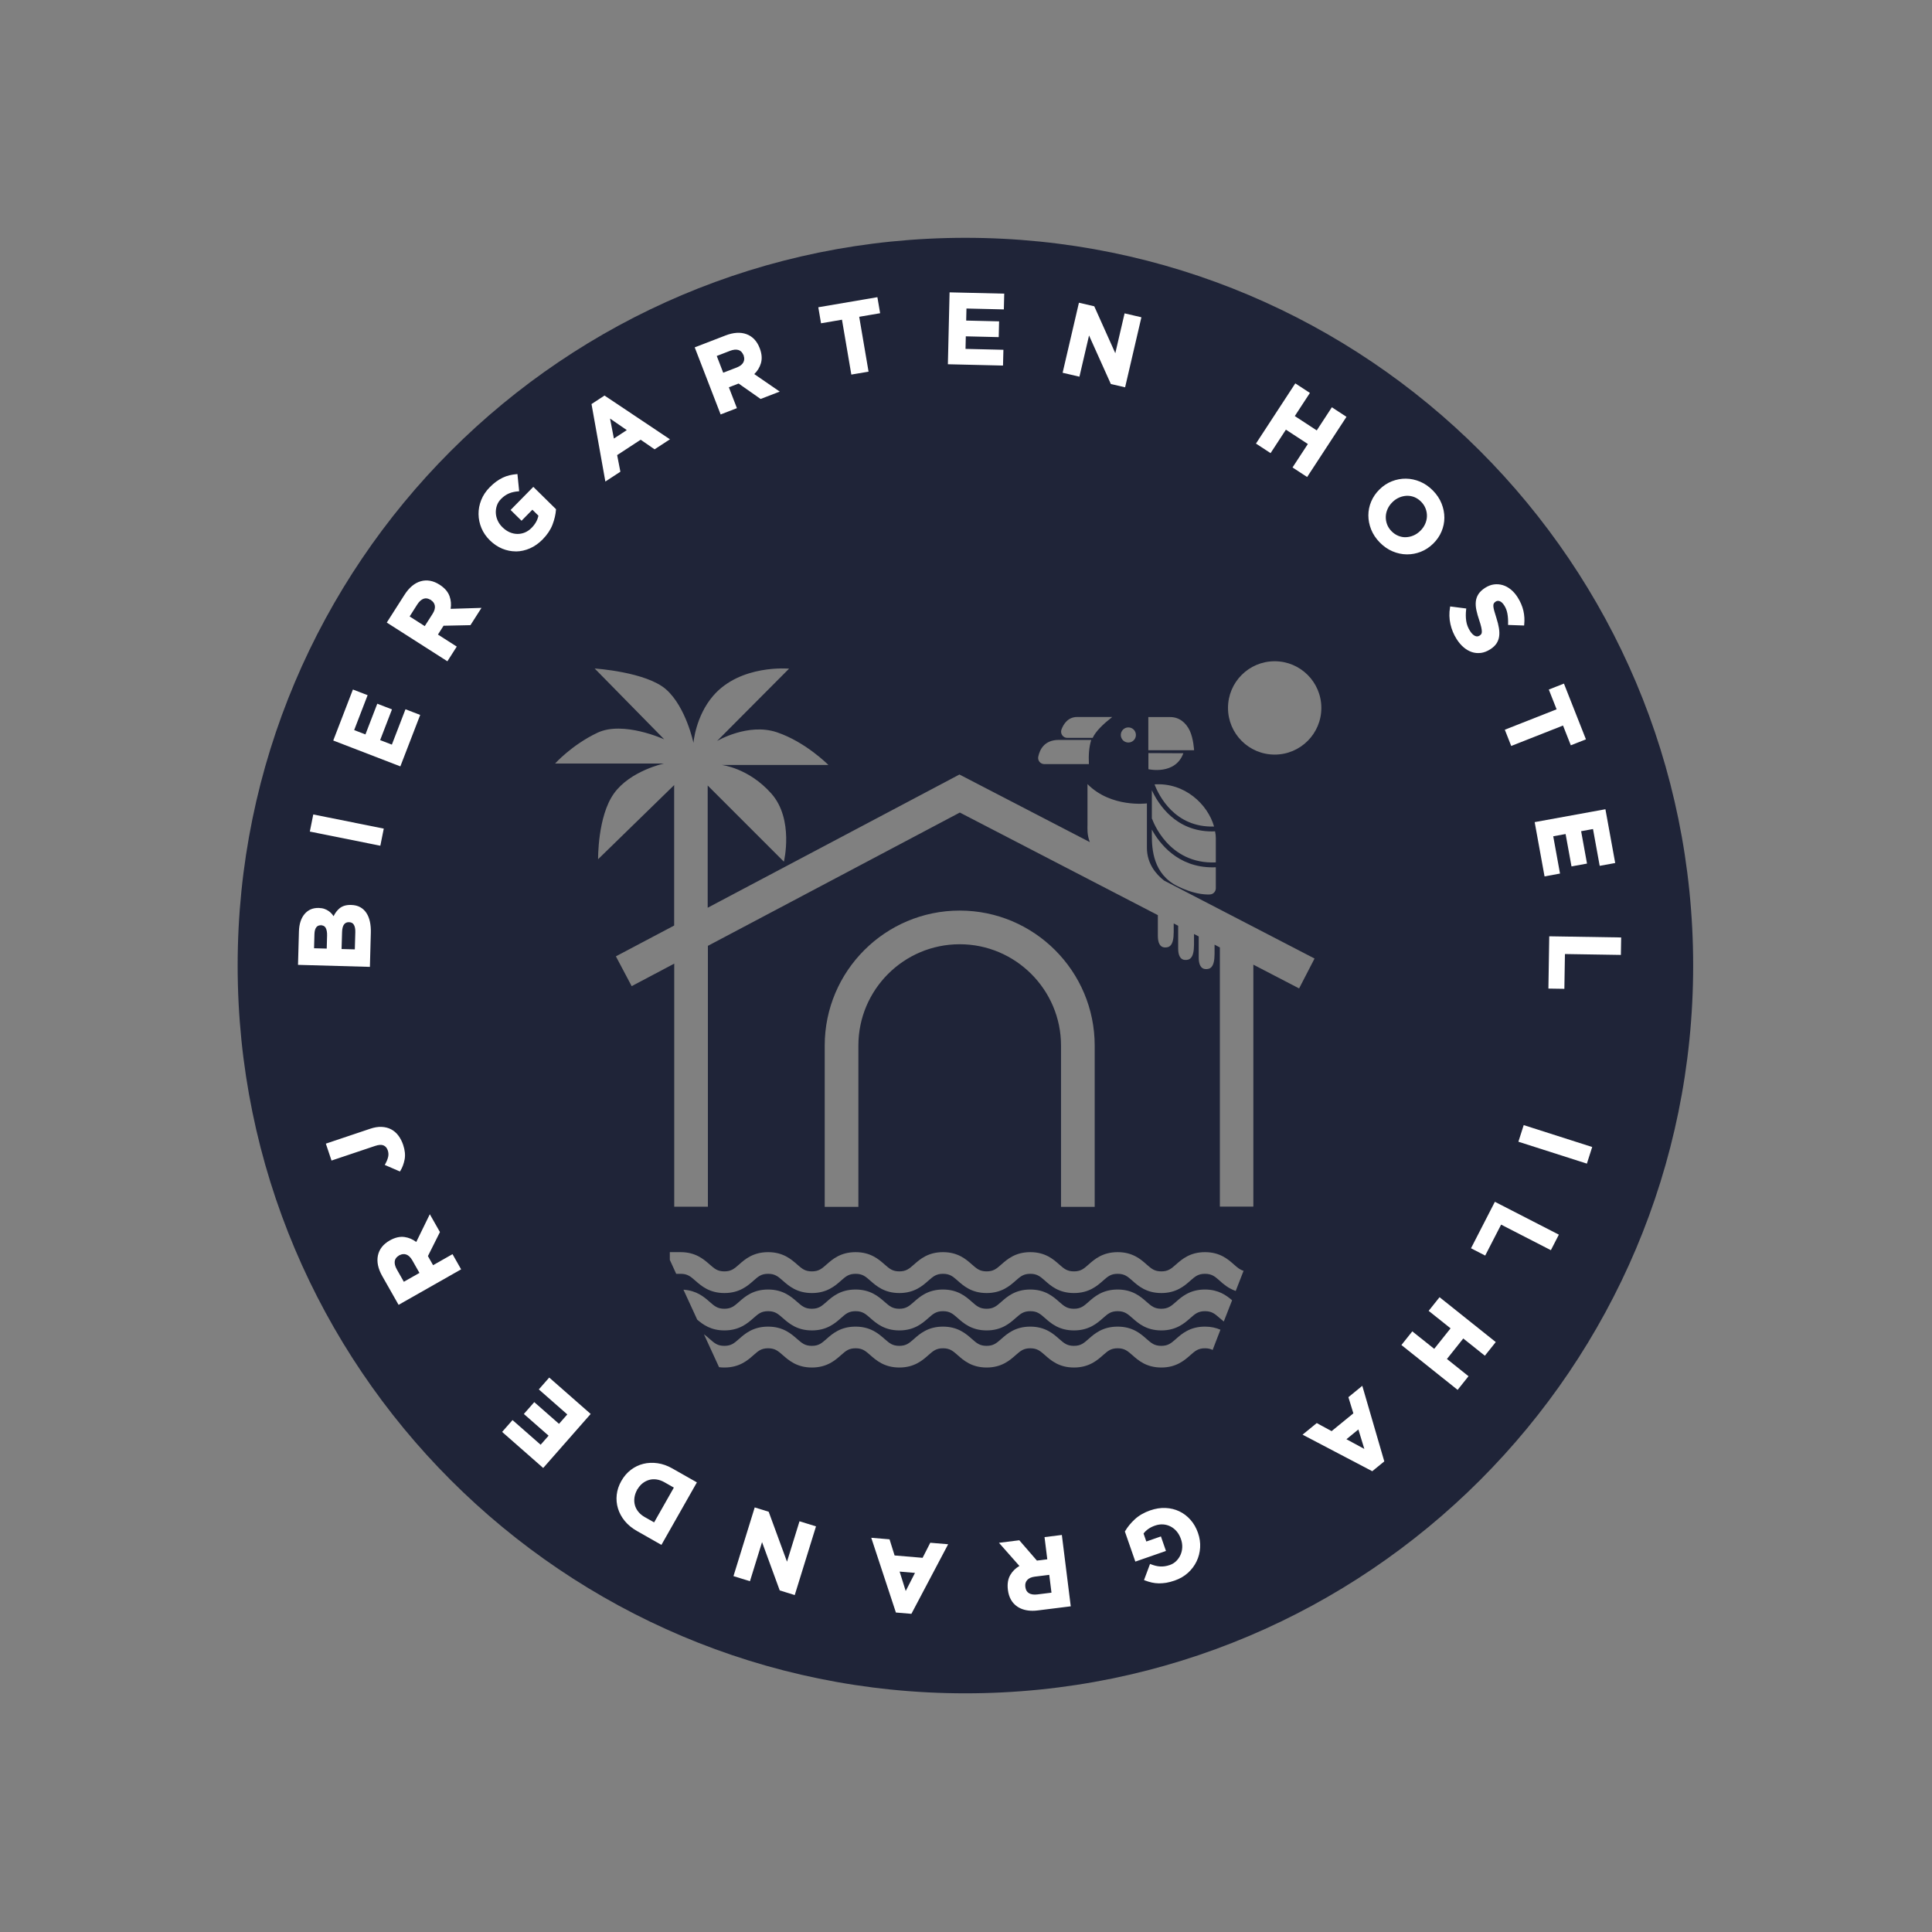 <?xml version="1.0" encoding="utf-8"?>
<!-- Generator: Adobe Illustrator 26.4.1, SVG Export Plug-In . SVG Version: 6.00 Build 0)  -->
<svg version="1.1" id="Capa_1" xmlns="http://www.w3.org/2000/svg" xmlns:xlink="http://www.w3.org/1999/xlink" x="0px" y="0px"
	 viewBox="0 0 1080 1080" style="enable-background:new 0 0 1080 1080;" xml:space="preserve">
<rect x="0" y="0" width="1080" height="1080" fill="#808080" stroke="none"/>
<style type="text/css">
	.st0{fill:#1F2438;}
	.st1{fill:#FFFFFF;}
</style>
<path class="st0" d="M539.67,132.94c-224.69,0-406.82,182.13-406.82,406.82s182.13,406.82,406.82,406.82
	c224.69,0,406.82-182.13,406.82-406.82C946.49,315.07,764.36,132.94,539.67,132.94z M712.55,369.64c14.41,0,26.09,11.69,26.09,26.09
	c0,14.41-11.68,26.09-26.09,26.09c-14.41,0-26.09-11.68-26.09-26.09C686.46,381.33,698.14,369.64,712.55,369.64z M679.65,468.57
	c0,3.99,0,8.82,0,13.52c-26.61,1.17-35.24-23.32-35.62-24.36l-0.14,0.05c0-5.77,0-12.3,0-16.05c3.66,7.93,13.37,23.04,33.6,23.04
	c0.56,0,1.17-0.05,1.74-0.05C679.51,465.99,679.65,467.3,679.65,468.57z M679.65,484.81v11.73c0,1.88-1.5,3.43-3.38,3.47
	c-3.47,0.14-9.57-0.47-17.97-4.6c-13.7-6.76-14.41-20.79-14.41-28.44c0-0.89,0-2.02,0-3.24c4.18,7.65,14.36,21.12,33.93,21.12
	C678.43,484.85,679.04,484.81,679.65,484.81z M678.67,462.04c-21.96,0.66-30.83-17.22-33.27-23.56
	C662.24,437.36,675.15,449.61,678.67,462.04z M641.97,400.85c0,0,2.11,0,12.25,0c5.07,0,8.82,3.24,10.89,7.65
	c2.06,4.46,2.39,10.89,2.39,10.89h-25.58v-18.54H641.97z M641.97,420.98l19.52,0.09c-4.46,12.39-19.52,8.92-19.52,8.92V420.98z
	 M634.98,410.85c0,2.35-1.88,4.22-4.22,4.22c-2.35,0-4.22-1.88-4.22-4.22s1.88-4.22,4.22-4.22
	C633.1,406.62,634.98,408.5,634.98,410.85z M593.35,407.84c1.22-3.24,3.71-7.04,8.82-7.04c9.01,0,19.57,0,19.57,0
	c-5.07,3.99-9.15,7.88-10.93,11.68h-14.22C594.24,412.49,592.56,410.1,593.35,407.84z M591.9,413.62c12.76,0,18.11,0,18.11,0
	c-1.27,4.04-1.55,8.63-1.31,13.52h-24.92c-2.21,0-3.85-2.02-3.38-4.18C581.25,418.96,583.83,413.62,591.9,413.62z M677.87,754.64
	c-1.17-0.61-2.49-0.94-4.27-0.94c-3.8,0-5.49,1.45-8.21,3.85c-3.28,2.91-7.84,6.9-16.19,6.9c-8.4,0-12.91-3.99-16.19-6.9
	c-2.72-2.39-4.41-3.85-8.21-3.85c-3.85,0-5.49,1.45-8.21,3.85c-3.28,2.91-7.84,6.9-16.24,6.9c-8.4,0-12.91-3.99-16.19-6.9
	c-2.72-2.39-4.41-3.85-8.21-3.85c-3.8,0-5.49,1.45-8.21,3.85c-3.28,2.91-7.84,6.9-16.19,6.9c-8.4,0-12.91-3.99-16.19-6.9
	c-2.72-2.39-4.41-3.85-8.21-3.85s-5.49,1.45-8.21,3.85c-3.28,2.91-7.84,6.9-16.19,6.9c-8.4,0-12.91-3.99-16.24-6.9
	c-2.72-2.39-4.41-3.85-8.21-3.85c-3.85,0-5.49,1.45-8.21,3.85c-3.28,2.91-7.84,6.9-16.24,6.9c-8.4,0-12.91-3.99-16.24-6.9
	c-2.72-2.39-4.41-3.85-8.21-3.85c-3.85,0-5.49,1.45-8.21,3.85c-3.28,2.91-7.84,6.9-16.24,6.9c-1.08,0-2.06-0.05-3-0.19l-8.45-18.4
	c1.22,0.89,2.25,1.78,3.19,2.63c2.72,2.39,4.41,3.85,8.21,3.85c3.8,0,5.49-1.45,8.21-3.85c3.28-2.91,7.84-6.9,16.24-6.9
	c8.4,0,12.91,3.99,16.24,6.9c2.72,2.39,4.41,3.85,8.21,3.85c3.85,0,5.49-1.45,8.21-3.85c3.28-2.91,7.84-6.9,16.24-6.9
	c8.4,0,12.91,3.99,16.24,6.9c2.72,2.39,4.41,3.85,8.21,3.85c3.8,0,5.49-1.45,8.21-3.85c3.28-2.91,7.84-6.9,16.19-6.9
	c8.4,0,12.91,3.99,16.19,6.9c2.72,2.39,4.41,3.85,8.21,3.85c3.8,0,5.49-1.45,8.21-3.85c3.28-2.91,7.84-6.9,16.19-6.9
	c8.4,0,12.91,3.99,16.19,6.9c2.72,2.39,4.41,3.85,8.21,3.85c3.85,0,5.49-1.45,8.21-3.85c3.28-2.91,7.84-6.9,16.24-6.9
	c8.4,0,12.91,3.99,16.19,6.9c2.72,2.39,4.41,3.85,8.21,3.85c3.8,0,5.49-1.45,8.21-3.85c3.28-2.91,7.84-6.9,16.19-6.9
	c3.52,0,6.34,0.7,8.68,1.74L677.87,754.64z M684.11,738.73c-0.84-0.66-1.6-1.31-2.3-1.92c-2.72-2.39-4.41-3.85-8.21-3.85
	s-5.49,1.45-8.21,3.85c-3.28,2.91-7.84,6.9-16.19,6.9c-8.4,0-12.91-3.99-16.19-6.9c-2.72-2.39-4.41-3.85-8.21-3.85
	c-3.85,0-5.49,1.45-8.21,3.85c-3.28,2.91-7.84,6.9-16.24,6.9c-8.4,0-12.91-3.99-16.19-6.9c-2.72-2.39-4.41-3.85-8.21-3.85
	s-5.49,1.45-8.21,3.85c-3.28,2.91-7.84,6.9-16.19,6.9c-8.4,0-12.91-3.99-16.19-6.9c-2.72-2.39-4.41-3.85-8.21-3.85
	s-5.49,1.45-8.21,3.85c-3.28,2.91-7.84,6.9-16.19,6.9c-8.4,0-12.91-3.99-16.24-6.9c-2.72-2.39-4.41-3.85-8.21-3.85
	c-3.85,0-5.49,1.45-8.21,3.85c-3.28,2.91-7.84,6.9-16.24,6.9c-8.4,0-12.91-3.99-16.24-6.9c-2.72-2.39-4.41-3.85-8.21-3.85
	c-3.85,0-5.49,1.45-8.21,3.85c-3.28,2.91-7.84,6.9-16.24,6.9c-7.56,0-11.97-3.24-15.2-6.01l-7.7-16.75
	c7.37,0.47,11.59,4.08,14.64,6.8c2.72,2.39,4.41,3.85,8.21,3.85c3.8,0,5.49-1.45,8.21-3.85c3.28-2.91,7.84-6.9,16.24-6.9
	c8.4,0,12.91,3.99,16.24,6.9c2.72,2.39,4.41,3.85,8.21,3.85c3.85,0,5.49-1.45,8.21-3.85c3.28-2.91,7.84-6.9,16.24-6.9
	c8.4,0,12.91,3.99,16.24,6.9c2.72,2.39,4.41,3.85,8.21,3.85c3.8,0,5.49-1.45,8.21-3.85c3.28-2.91,7.84-6.9,16.19-6.9
	c8.4,0,12.91,3.99,16.19,6.9c2.72,2.39,4.41,3.85,8.21,3.85s5.49-1.45,8.21-3.85c3.28-2.91,7.84-6.9,16.19-6.9
	c8.4,0,12.91,3.99,16.19,6.9c2.72,2.39,4.41,3.85,8.21,3.85c3.85,0,5.49-1.45,8.21-3.85c3.28-2.91,7.84-6.9,16.24-6.9
	c8.4,0,12.91,3.99,16.19,6.9c2.72,2.39,4.41,3.85,8.21,3.85s5.49-1.45,8.21-3.85c3.28-2.91,7.84-6.9,16.19-6.9
	c7.56,0,11.97,3.24,15.2,6.01L684.11,738.73z M690.77,721.65c-4.04-1.41-6.8-3.75-8.96-5.73c-2.72-2.39-4.41-3.85-8.21-3.85
	c-3.8,0-5.49,1.45-8.21,3.85c-3.28,2.91-7.84,6.9-16.19,6.9c-8.4,0-12.91-3.99-16.19-6.9c-2.72-2.39-4.41-3.85-8.21-3.85
	c-3.85,0-5.49,1.45-8.21,3.85c-3.28,2.91-7.84,6.9-16.24,6.9c-8.4,0-12.91-3.99-16.19-6.9c-2.72-2.39-4.41-3.85-8.21-3.85
	c-3.8,0-5.49,1.45-8.21,3.85c-3.28,2.91-7.84,6.9-16.19,6.9c-8.4,0-12.91-3.99-16.19-6.9c-2.72-2.39-4.41-3.85-8.21-3.85
	s-5.49,1.45-8.21,3.85c-3.28,2.91-7.84,6.9-16.19,6.9c-8.4,0-12.91-3.99-16.24-6.9c-2.72-2.39-4.41-3.85-8.21-3.85
	c-3.85,0-5.49,1.45-8.21,3.85c-3.28,2.91-7.84,6.9-16.24,6.9c-8.4,0-12.91-3.99-16.24-6.9c-2.72-2.39-4.41-3.85-8.21-3.85
	c-3.85,0-5.49,1.45-8.21,3.85c-3.28,2.91-7.84,6.9-16.24,6.9c-8.4,0-12.91-3.99-16.24-6.9c-2.72-2.39-4.41-3.85-8.21-3.85H378
	l-3.57-7.79v-4.32h6.05c8.4,0,12.91,3.99,16.24,6.9c2.72,2.39,4.41,3.85,8.21,3.85c3.8,0,5.49-1.45,8.21-3.85
	c3.28-2.91,7.84-6.9,16.24-6.9c8.4,0,12.91,3.99,16.24,6.9c2.72,2.39,4.41,3.85,8.21,3.85c3.85,0,5.49-1.45,8.21-3.85
	c3.28-2.91,7.84-6.9,16.24-6.9c8.4,0,12.91,3.99,16.24,6.9c2.72,2.39,4.41,3.85,8.21,3.85c3.8,0,5.49-1.45,8.21-3.85
	c3.28-2.91,7.84-6.9,16.19-6.9c8.4,0,12.91,3.99,16.19,6.9c2.72,2.39,4.41,3.85,8.21,3.85s5.49-1.45,8.21-3.85
	c3.28-2.91,7.84-6.9,16.19-6.9c8.4,0,12.91,3.99,16.19,6.9c2.72,2.39,4.41,3.85,8.21,3.85c3.85,0,5.49-1.45,8.21-3.85
	c3.28-2.91,7.84-6.9,16.24-6.9c8.4,0,12.91,3.99,16.19,6.9c2.72,2.39,4.41,3.85,8.21,3.85s5.49-1.45,8.21-3.85
	c3.28-2.91,7.84-6.9,16.19-6.9c8.4,0,12.91,3.99,16.19,6.9c1.97,1.74,3.38,2.96,5.4,3.52L690.77,721.65z M536.48,527.84
	c-31.25,0-56.64,25.39-56.64,56.64v90.15h-18.82v-90.15c0-41.63,33.83-75.46,75.46-75.46s75.46,33.84,75.46,75.46v90.15h-18.82
	v-90.15C593.12,553.27,567.68,527.84,536.48,527.84z M681.91,674.63V529.62l-2.96-1.55c0,1.45,0,3.14,0,5.07
	c0,7.74-2.49,8.73-5.11,8.59c-2.63-0.14-3.75-2.77-3.75-6.38c0-2.06,0-7.56,0-11.87l-2.63-1.36c0,1.64,0,3.57,0,5.91
	c0,7.74-2.49,8.73-5.11,8.59c-2.63-0.14-3.75-2.77-3.75-6.38c0-2.21,0-8.26,0-12.72l-2.49-1.31c0,1.41,0,3,0,4.83
	c0,7.74-2.49,8.73-5.11,8.59c-2.63-0.14-3.75-2.77-3.75-6.38c0-2.02,0-7.37,0-11.68l-110.7-57.35l-140.83,74.52v145.81h-18.82
	V538.68l-23.79,12.58l-8.82-16.66l32.57-17.22v-78.51l-42.52,41.44c0,0-0.33-23.84,8.82-36.7c9.15-12.81,28.02-16.8,28.02-16.8
	h-60.87c0,0,9.34-10.42,23.7-17.22c14.41-6.8,37.31,3.71,37.31,3.71l-38.9-39.61c0,0,28.95,1.88,40.03,11.78
	c11.07,9.9,15.2,29.8,15.2,29.8s1.13-14.83,11.03-26.33c15.25-17.69,42.42-15.16,42.42-15.16l-40.26,40.45
	c0,0,17.32-10.32,33.46-4.88c16.14,5.44,28.77,18.26,28.77,18.26h-59.69c0,0,14.97,1.55,27.78,15.96
	c12.81,14.41,7.04,38.11,7.04,38.11L395.6,439.1v68.33l140.74-74.47l72.88,37.78c-1.64-4.18-1.31-7.74-1.31-9.76
	c0-3.57,0-22.67,0-22.67c13.28,13.42,33.22,10.79,33.22,10.79s0,8.82,0,24.82c0,8.78,5.02,14.74,9.57,18.3l84.14,43.6l-8.63,16.71
	l-25.58-13.28v135.25h-18.72V674.63z"/>
<g>
	<g>
		<path class="st1" d="M201.09,507.65c1.32,0.72,2.41,1.74,3.26,3.04c0.86,1.31,1.48,2.86,1.88,4.67c0.39,1.81,0.56,3.81,0.5,6
			l-0.52,18.53l-39.01-1.09l0.5-18.08c0.11-4.01,1.11-7.12,3-9.35c1.88-2.23,4.37-3.3,7.45-3.21l0.11,0c1.12,0.03,2.1,0.2,2.94,0.5
			c0.85,0.3,1.61,0.69,2.28,1.17c0.68,0.48,1.26,1.03,1.77,1.66c0.5,0.62,0.93,1.29,1.28,2c0.92-2.23,2.13-3.98,3.63-5.23
			c1.51-1.25,3.56-1.84,6.16-1.77l0.11,0C198.22,506.54,199.77,506.92,201.09,507.65z M179.36,516.66c-1.3-0.04-2.31,0.42-3.02,1.37
			s-1.1,2.33-1.15,4.15l-0.23,8.47l8.25,0.23l0.22-7.91c0.05-1.9-0.23-3.41-0.85-4.54c-0.62-1.13-1.65-1.72-3.1-1.76L179.36,516.66z
			 M195.03,514.92c-1.3-0.04-2.35,0.44-3.13,1.42c-0.79,0.98-1.22,2.59-1.28,4.82l-0.28,9.92l8.58,0.24l0.28-10.2
			c0.05-1.89-0.25-3.39-0.9-4.49c-0.66-1.1-1.71-1.67-3.16-1.7L195.03,514.92z"/>
		<path class="st1" d="M206.78,540.49l-0.59-0.02l-39.6-1.11l0.52-18.67c0.12-4.12,1.17-7.39,3.13-9.72c2-2.36,4.59-3.49,7.92-3.42
			c1.28,0.04,2.33,0.22,3.23,0.54c0.89,0.32,1.71,0.74,2.42,1.25c0.71,0.5,1.35,1.1,1.89,1.76c0.27,0.34,0.53,0.7,0.77,1.07
			c0.88-1.81,2-3.28,3.31-4.38c1.61-1.34,3.78-2.01,6.55-1.91c1.98,0.05,3.63,0.47,5.03,1.24l0,0c1.4,0.77,2.56,1.85,3.47,3.24
			c0.89,1.35,1.55,2.99,1.96,4.87c0.4,1.84,0.57,3.91,0.51,6.14L206.78,540.49z M167.8,538.23l37.84,1.05l0.5-17.94
			c0.06-2.14-0.11-4.11-0.49-5.86c-0.38-1.73-0.99-3.24-1.8-4.48c-0.8-1.22-1.83-2.18-3.06-2.85l0,0c-1.22-0.67-2.7-1.04-4.39-1.09
			c-2.49-0.1-4.49,0.48-5.88,1.63c-1.42,1.18-2.58,2.87-3.46,5l-0.49,1.2l-0.58-1.16c-0.33-0.67-0.74-1.31-1.21-1.9
			c-0.47-0.59-1.03-1.11-1.65-1.55c-0.63-0.45-1.35-0.82-2.14-1.1c-0.78-0.28-1.71-0.44-2.76-0.46c-3.08-0.08-5.32,0.9-7.1,3
			c-1.79,2.12-2.75,5.14-2.86,8.99L167.8,538.23z M199.49,531.92l-9.76-0.27l0.3-10.51c0.06-2.34,0.54-4.08,1.41-5.17
			c0.91-1.13,2.15-1.67,3.61-1.64l0.11,0c1.65,0.05,2.87,0.71,3.64,1.99c0.71,1.19,1.04,2.81,0.99,4.81L199.49,531.92z
			 M190.94,530.51l7.41,0.2l0.27-9.61c0.05-1.77-0.22-3.17-0.82-4.17c-0.55-0.92-1.43-1.38-2.67-1.42l-0.11,0c-0.04,0-0.08,0-0.12,0
			c-1.06,0-1.89,0.39-2.54,1.2c-0.71,0.88-1.1,2.39-1.15,4.47L190.94,530.51z M183.77,531.48l-9.42-0.27l0.25-9.06
			c0.06-1.97,0.48-3.44,1.27-4.49c0.83-1.1,2.03-1.65,3.5-1.6l0.11,0c1.67,0.05,2.88,0.74,3.6,2.06c0.66,1.22,0.98,2.85,0.92,4.84
			L183.77,531.48z M175.56,530.08l7.08,0.19l0.2-7.32c0.05-1.79-0.22-3.21-0.77-4.25c-0.52-0.94-1.37-1.42-2.61-1.46l-0.1-0.59
			l-0.02,0.59c-0.04,0-0.08,0-0.13,0c-1.04,0-1.83,0.37-2.41,1.13c-0.63,0.84-0.98,2.12-1.03,3.82L175.56,530.08z"/>
	</g>
	<g>
		<path class="st1" d="M212.15,472.08l-38.26-7.69l1.69-8.42l38.26,7.69L212.15,472.08z"/>
		<path class="st1" d="M212.61,472.77l-39.41-7.92l1.92-9.57l39.41,7.92L212.61,472.77z M174.58,463.93l37.11,7.46l1.46-7.27
			l-37.11-7.46L174.58,463.93z"/>
	</g>
	<g>
		<path class="st1" d="M223.47,427.65l-36.42-14.04l10.57-27.42l7.13,2.75l-7.52,19.51l7.39,2.85l6.62-17.17l7.13,2.75l-6.62,17.17
			l7.64,2.95l7.62-19.77l7.13,2.75L223.47,427.65z"/>
		<path class="st1" d="M223.8,428.41l-37.51-14.46l10.99-28.51l8.22,3.17l-7.52,19.51l6.3,2.43l6.62-17.17l8.22,3.17l-6.62,17.17
			l6.55,2.53l7.62-19.77l8.22,3.17L223.8,428.41z M187.81,413.28l35.33,13.62l10.24-26.58l-6.04-2.32l-7.62,19.77l-8.73-3.37
			l6.62-17.17l-6.04-2.33l-6.62,17.17l-8.48-3.27l7.52-19.51l-6.04-2.33L187.81,413.28z"/>
	</g>
	<g>
		<path class="st1" d="M262.67,348.89l-15.03,0.32l-3.63,5.68l10.52,6.73l-4.62,7.24l-32.89-21.01l9.61-15.03
			c2.5-3.92,5.4-6.35,8.71-7.31c3.3-0.96,6.66-0.34,10.07,1.84l0.09,0.06c2.66,1.7,4.42,3.74,5.26,6.11
			c0.85,2.37,0.99,4.86,0.43,7.45l16.88-0.53L262.67,348.89z M241.1,334.9c-1.57-1-3.06-1.25-4.49-0.75
			c-1.42,0.5-2.7,1.65-3.84,3.43l-4.59,7.19l9.44,6.04l4.68-7.33c1.14-1.79,1.59-3.43,1.36-4.92c-0.24-1.49-1.06-2.69-2.47-3.59
			L241.1,334.9z"/>
		<path class="st1" d="M250.09,369.66l-33.88-21.65l9.92-15.53c2.57-4.02,5.61-6.56,9.04-7.55c3.46-0.99,7.01-0.36,10.55,1.91
			c2.86,1.83,4.71,3.98,5.59,6.47c0.8,2.24,0.99,4.6,0.59,7.04l17.25-0.54l-6.17,9.66l-15.03,0.32l-3.14,4.93l10.52,6.73
			L250.09,369.66z M217.84,347.66l31.9,20.38l3.99-6.25l-10.52-6.73l4.12-6.44l15.03-0.32l4.64-7.26l-16.52,0.52l0.16-0.73
			c0.53-2.48,0.39-4.88-0.41-7.13c-0.79-2.23-2.48-4.19-5.02-5.81c-3.34-2.14-6.56-2.74-9.68-1.83c-3.15,0.91-5.97,3.29-8.38,7.06
			L217.84,347.66z M237.8,351.62l-10.43-6.67l4.91-7.68c1.21-1.89,2.6-3.12,4.14-3.67c1.6-0.56,3.28-0.29,5,0.8l0.11,0.07
			c1.54,0.98,2.46,2.32,2.72,3.99c0.26,1.64-0.23,3.43-1.44,5.33L237.8,351.62z M228.99,344.6l8.45,5.4l4.37-6.84
			c1.06-1.65,1.48-3.17,1.28-4.51c-0.22-1.34-0.93-2.38-2.21-3.19l0.22-0.56l-0.32,0.49c-1.41-0.91-2.72-1.13-3.97-0.69
			c-1.29,0.46-2.48,1.53-3.55,3.19L228.99,344.6z"/>
	</g>
	<g>
		<path class="st1" d="M308.33,293.04c-1.08,2.82-2.87,5.5-5.38,8.05c-2.14,2.17-4.45,3.8-6.92,4.88c-2.47,1.08-4.98,1.64-7.52,1.68
			c-2.54,0.03-5.03-0.45-7.48-1.46c-2.45-1.01-4.71-2.53-6.78-4.56l-0.08-0.08c-1.99-1.95-3.49-4.15-4.5-6.59
			c-1.02-2.44-1.54-4.95-1.58-7.54c-0.04-2.59,0.44-5.14,1.43-7.66c0.99-2.52,2.53-4.84,4.62-6.96c1.22-1.24,2.42-2.29,3.6-3.14
			c1.18-0.85,2.36-1.56,3.53-2.12c1.18-0.56,2.38-0.99,3.62-1.29c1.23-0.3,2.51-0.51,3.82-0.62l0.86,8.43
			c-0.97,0.09-1.89,0.22-2.76,0.41c-0.87,0.19-1.7,0.45-2.5,0.79c-0.8,0.34-1.59,0.77-2.37,1.3c-0.78,0.53-1.57,1.19-2.35,1.99
			c-1.1,1.11-1.88,2.38-2.37,3.81c-0.49,1.42-0.7,2.88-0.63,4.39c0.06,1.5,0.42,2.97,1.06,4.41c0.65,1.44,1.56,2.75,2.76,3.93
			l0.08,0.08c1.28,1.26,2.65,2.21,4.13,2.86s2.99,0.99,4.53,1.02s3.03-0.25,4.47-0.84c1.44-0.59,2.77-1.51,4-2.75
			c2.24-2.28,3.57-4.75,3.99-7.42l-4-3.94l-6.06,6.16l-5.28-5.2l11.89-12.08l12.08,11.89C310.05,287.49,309.41,290.22,308.33,293.04
			z"/>
		<path class="st1" d="M288.27,308.23c-2.51,0-5.02-0.51-7.46-1.5c-2.51-1.03-4.85-2.61-6.97-4.68c-2.11-2.08-3.67-4.36-4.71-6.86
			c-1.04-2.5-1.59-5.11-1.62-7.76c-0.04-2.64,0.46-5.3,1.48-7.88c1.02-2.58,2.62-4.99,4.75-7.15c1.24-1.26,2.47-2.34,3.68-3.21
			c1.2-0.87,2.42-1.6,3.62-2.17c1.2-0.57,2.46-1.02,3.73-1.33c1.26-0.3,2.58-0.52,3.9-0.63l0.58-0.05l0.97,9.6l-0.59,0.05
			c-0.95,0.08-1.85,0.22-2.69,0.4c-0.82,0.18-1.63,0.44-2.4,0.76c-0.76,0.32-1.53,0.74-2.27,1.25c-0.75,0.51-1.51,1.15-2.26,1.92
			c-1.02,1.04-1.78,2.25-2.24,3.58c-0.46,1.35-0.66,2.75-0.6,4.17c0.06,1.41,0.4,2.83,1.01,4.2c0.61,1.37,1.5,2.63,2.64,3.75
			c1.3,1.28,2.63,2.2,4.03,2.82c1.4,0.61,2.85,0.94,4.3,0.96c0.07,0,0.14,0,0.21,0c1.38,0,2.73-0.27,4.03-0.8
			c1.36-0.56,2.64-1.44,3.8-2.62c2.06-2.1,3.33-4.39,3.78-6.8l-3.37-3.31l-6.06,6.16l-6.12-6.02l12.71-12.92l12.69,12.49l-0.02,0.27
			c-0.19,2.67-0.85,5.48-1.94,8.35c-1.11,2.88-2.96,5.66-5.51,8.25c-2.17,2.21-4.56,3.9-7.1,5.01c-2.53,1.11-5.14,1.69-7.74,1.73
			C288.44,308.23,288.35,308.23,288.27,308.23z M288.19,266.28c-1.07,0.12-2.13,0.3-3.16,0.55c-1.19,0.29-2.37,0.71-3.5,1.25
			c-1.14,0.54-2.3,1.24-3.44,2.06c-1.15,0.82-2.33,1.86-3.53,3.08c-2.02,2.05-3.53,4.33-4.49,6.76c-0.96,2.44-1.43,4.94-1.39,7.44
			c0.03,2.5,0.55,4.96,1.53,7.32c0.99,2.36,2.46,4.51,4.38,6.4c2.08,2.05,4.3,3.54,6.67,4.52c2.29,0.94,4.65,1.42,7.01,1.42
			c0.08,0,0.16,0,0.24,0c2.45-0.03,4.9-0.58,7.29-1.63c2.4-1.05,4.67-2.65,6.74-4.75c2.43-2.47,4.2-5.11,5.25-7.85
			c1.02-2.66,1.65-5.26,1.85-7.74l-11.47-11.29l-11.06,11.24l4.45,4.38l6.06-6.16l4.63,4.56l-0.05,0.3
			c-0.43,2.77-1.83,5.37-4.15,7.74c-1.28,1.3-2.69,2.27-4.2,2.88c-1.44,0.59-2.94,0.88-4.47,0.88c-0.08,0-0.16,0-0.23,0
			c-1.61-0.03-3.21-0.39-4.75-1.07c-1.54-0.67-2.99-1.67-4.31-2.97c-1.32-1.29-2.29-2.68-2.96-4.18c-0.67-1.51-1.04-3.07-1.11-4.63
			c-0.07-1.56,0.15-3.11,0.66-4.6c0.52-1.51,1.36-2.86,2.51-4.03c0.8-0.82,1.63-1.51,2.44-2.06c0.81-0.55,1.64-1,2.47-1.36
			c0.83-0.35,1.7-0.62,2.6-0.82c0.71-0.16,1.46-0.28,2.25-0.37L288.19,266.28z"/>
	</g>
	<g>
		<path class="st1" d="M365.93,250.48l-7.78-5.37l-13.81,9.03l1.81,9.28l-7.33,4.79l-7.51-42.05l6.63-4.33l35.51,23.74
			L365.93,250.48z M340.17,232.68l2.59,13.43l8.68-5.68L340.17,232.68z"/>
		<path class="st1" d="M338.4,269.18l-7.74-43.31l7.28-4.76l0.32,0.22l36.25,24.24l-8.59,5.61l-7.78-5.37l-13.15,8.6l1.81,9.28
			L338.4,269.18z M331.95,226.43l7.29,40.8l6.26-4.09l-1.81-9.28l14.47-9.46l7.78,5.37l6.44-4.21l-34.45-23.04L331.95,226.43z
			 M342.35,247.08l-3.02-15.69l13.17,9.06L342.35,247.08z M341.02,233.98l2.15,11.17l7.21-4.72L341.02,233.98z"/>
	</g>
	<g>
		<path class="st1" d="M425.27,222.38l-12.3-8.63l-6.29,2.43l4.5,11.65l-8.01,3.09l-14.06-36.4l16.64-6.43
			c4.33-1.67,8.11-1.92,11.34-0.74c3.23,1.18,5.57,3.67,7.03,7.44l0.04,0.11c1.14,2.95,1.35,5.63,0.62,8.04
			c-0.72,2.41-2.08,4.5-4.06,6.26l13.92,9.57L425.27,222.38z M416.17,198.35c-0.67-1.73-1.73-2.82-3.17-3.26
			c-1.44-0.44-3.15-0.27-5.13,0.49l-7.96,3.08l4.04,10.45l8.12-3.13c1.98-0.76,3.31-1.82,4.01-3.16c0.7-1.35,0.74-2.8,0.14-4.36
			L416.17,198.35z"/>
		<path class="st1" d="M402.84,231.68l-14.49-37.5l17.19-6.64c4.44-1.72,8.4-1.97,11.75-0.74c3.38,1.24,5.86,3.86,7.37,7.78
			c1.23,3.16,1.44,5.99,0.68,8.52c-0.68,2.28-1.92,4.3-3.69,6.02l14.23,9.78l-10.69,4.13l-12.3-8.63l-5.45,2.11l4.5,11.65
			L402.84,231.68z M389.87,194.85l13.64,35.31l6.92-2.67l-4.5-11.65l7.14-2.75l12.3,8.63l8.03-3.1l-13.62-9.36l0.56-0.5
			c1.9-1.68,3.21-3.7,3.89-5.99c0.68-2.28,0.48-4.85-0.6-7.66c-1.43-3.7-3.68-6.09-6.73-7.21c-3.07-1.12-6.74-0.88-10.93,0.73
			L389.87,194.85z M403.61,209.86l-4.46-11.55l8.51-3.29c2.09-0.81,3.95-0.97,5.51-0.5c1.62,0.49,2.81,1.71,3.55,3.6l0.04,0.1
			c0.66,1.73,0.6,3.35-0.16,4.85c-0.77,1.47-2.21,2.63-4.32,3.44L403.61,209.86z M400.67,198.99l3.61,9.36l7.57-2.92
			c1.82-0.71,3.07-1.68,3.69-2.88c0.62-1.2,0.66-2.47,0.12-3.88l0.5-0.31l-0.55,0.21c-0.6-1.57-1.52-2.52-2.8-2.91
			c-1.31-0.4-2.91-0.24-4.75,0.47L400.67,198.99z"/>
	</g>
	<g>
		<path class="st1" d="M479.61,176.6l5.23,30.67l-8.46,1.44l-5.23-30.67l-11.71,2l-1.33-7.8l31.88-5.44l1.33,7.8L479.61,176.6z"/>
		<path class="st1" d="M475.9,209.39l-0.1-0.58l-5.13-30.09l-11.71,2l-1.53-8.96l33.04-5.63l1.53,8.96l-11.7,2l5.23,30.67
			L475.9,209.39z M471.63,177.37l0.1,0.58l5.13,30.09l7.3-1.25l-5.23-30.67l11.7-2l-1.13-6.65l-30.72,5.24l1.13,6.65L471.63,177.37z
			"/>
	</g>
	<g>
		<path class="st1" d="M530.47,203.05l0.93-39.02l29.38,0.7l-0.18,7.64l-20.9-0.5l-0.19,7.91l18.4,0.44l-0.18,7.64l-18.4-0.44
			l-0.19,8.19l21.18,0.5l-0.18,7.64L530.47,203.05z"/>
		<path class="st1" d="M560.69,204.35l-30.82-0.73l0.95-40.19l30.55,0.72l-0.21,8.81l-20.9-0.5l-0.16,6.74l18.4,0.44l-0.21,8.81
			l-18.4-0.44l-0.16,7.02l21.18,0.5L560.69,204.35z M531.07,202.47l28.48,0.68l0.16-6.46l-21.18-0.5l0.22-9.37l18.4,0.44l0.16-6.46
			l-18.4-0.44l0.22-9.09l20.9,0.5l0.16-6.46l-28.2-0.67L531.07,202.47z"/>
	</g>
	<g>
		<path class="st1" d="M621.39,214.15L608.6,185.7l-5.63,24.17l-8.25-1.92l8.85-38.01l7.71,1.8l12.36,27.55l5.45-23.4l8.25,1.92
			l-8.85,38.01L621.39,214.15z"/>
		<path class="st1" d="M628.94,216.51l-7.97-1.85l-12.19-27.13l-5.37,23.04l-9.4-2.19l9.12-39.15l8.57,1.99l11.76,26.23l5.19-22.28
			l9.4,2.19L628.94,216.51z M621.8,213.65l6.26,1.46l8.59-36.87l-7.11-1.66l-5.71,24.53l-12.96-28.87l-6.86-1.6l-8.59,36.87
			l7.11,1.66l5.89-25.29L621.8,213.65z"/>
	</g>
	<g>
		<path class="st1" d="M723.34,261.14l8.57-13.11l-13.25-8.66l-8.57,13.12l-7.19-4.7l21.35-32.67l7.19,4.7l-8.45,12.93l13.25,8.66
			l8.45-12.93l7.19,4.7l-21.35,32.67L723.34,261.14z"/>
		<path class="st1" d="M730.7,266.65l-8.17-5.34l8.57-13.11l-12.27-8.02l-8.57,13.12l-8.17-5.34l21.99-33.65l8.17,5.34l-8.45,12.93
			l12.27,8.02l8.45-12.93l8.17,5.34L730.7,266.65z M724.15,260.98l6.21,4.06l20.71-31.69l-6.21-4.05l-8.45,12.93l-14.23-9.3
			l8.45-12.93l-6.21-4.06l-20.71,31.69l6.21,4.06l8.57-13.12l14.23,9.3L724.15,260.98z"/>
	</g>
	<g>
		<path class="st1" d="M793.98,307.91c-2.47,0.96-5,1.43-7.6,1.4s-5.17-0.58-7.71-1.66c-2.54-1.08-4.86-2.69-6.97-4.84
			c-2.11-2.15-3.67-4.5-4.68-7.05c-1.01-2.55-1.52-5.11-1.52-7.69s0.51-5.08,1.54-7.51c1.02-2.43,2.53-4.63,4.52-6.58l0.08-0.08
			c1.99-1.95,4.22-3.41,6.69-4.37c2.47-0.96,5-1.43,7.6-1.4s5.17,0.58,7.71,1.66c2.53,1.08,4.86,2.69,6.97,4.84
			c2.11,2.15,3.67,4.5,4.68,7.05c1.01,2.55,1.52,5.11,1.52,7.69c0,2.58-0.52,5.08-1.54,7.51s-2.53,4.63-4.52,6.58l-0.08,0.08
			C798.68,305.5,796.45,306.95,793.98,307.91z M794.39,297.13c1.2-1.17,2.12-2.48,2.78-3.93c0.66-1.45,1.02-2.95,1.07-4.48
			c0.05-1.54-0.19-3.05-0.74-4.54c-0.55-1.49-1.42-2.85-2.62-4.07c-1.22-1.25-2.56-2.16-4.01-2.74c-1.45-0.58-2.93-0.85-4.45-0.8
			c-1.51,0.05-3,0.38-4.45,1c-1.45,0.62-2.78,1.51-3.97,2.68l-0.08,0.08c-1.2,1.17-2.12,2.48-2.78,3.93
			c-0.66,1.45-1.02,2.95-1.07,4.48c-0.05,1.54,0.18,3.04,0.72,4.52c0.54,1.48,1.41,2.84,2.64,4.09c1.2,1.22,2.53,2.13,4,2.72
			c1.46,0.6,2.95,0.87,4.46,0.82s2.99-0.38,4.45-1c1.45-0.62,2.78-1.51,3.97-2.68L794.39,297.13z"/>
		<path class="st1" d="M786.6,309.9c-0.07,0-0.15,0-0.22,0c-2.67-0.03-5.34-0.6-7.94-1.7c-2.59-1.1-5-2.78-7.15-4.97
			c-2.15-2.2-3.77-4.63-4.81-7.24c-1.04-2.61-1.56-5.27-1.56-7.9c0-2.64,0.53-5.25,1.59-7.74c1.05-2.5,2.61-4.77,4.65-6.77
			c2.12-2.08,4.44-3.59,6.97-4.57c2.52-0.98,5.17-1.48,7.82-1.44c2.67,0.03,5.34,0.6,7.94,1.7c2.59,1.1,5,2.78,7.15,4.97
			c2.15,2.19,3.77,4.63,4.81,7.24c1.04,2.61,1.56,5.27,1.56,7.9c0,2.64-0.54,5.25-1.59,7.74c-1.05,2.5-2.61,4.77-4.65,6.77
			c-2.13,2.08-4.44,3.59-6.97,4.57l0,0C791.74,309.42,789.18,309.9,786.6,309.9z M785.73,268.73c-2.45,0-4.86,0.46-7.18,1.36
			c-2.38,0.92-4.56,2.35-6.49,4.24c-2.01,1.96-3.49,4.11-4.47,6.46c-0.99,2.35-1.49,4.8-1.49,7.29c0,2.48,0.49,5,1.48,7.47
			c0.98,2.46,2.51,4.77,4.55,6.85c2.04,2.09,4.33,3.67,6.78,4.71c2.46,1.04,4.98,1.58,7.49,1.61c2.55,0.04,5-0.43,7.39-1.36l0,0
			c2.38-0.92,4.56-2.35,6.49-4.24c2.01-1.96,3.49-4.11,4.47-6.46c0.99-2.35,1.49-4.8,1.49-7.29c0-2.48-0.49-5-1.48-7.47
			c-0.98-2.47-2.51-4.77-4.55-6.85c-2.04-2.09-4.33-3.67-6.78-4.71c-2.46-1.04-4.98-1.58-7.49-1.61
			C785.87,268.73,785.79,268.73,785.73,268.73z M785.54,301.48c-1.47,0-2.92-0.29-4.33-0.87c-1.54-0.62-2.95-1.58-4.19-2.86
			c-1.27-1.3-2.2-2.75-2.77-4.3c-0.56-1.53-0.82-3.13-0.76-4.74c0.06-1.61,0.44-3.19,1.12-4.71c0.69-1.51,1.67-2.9,2.91-4.11
			c1.32-1.29,2.72-2.24,4.23-2.88c1.51-0.64,3.07-0.99,4.66-1.04c1.61-0.06,3.17,0.23,4.68,0.84c1.52,0.61,2.94,1.58,4.21,2.88
			c1.25,1.27,2.17,2.71,2.75,4.27c0.57,1.56,0.83,3.16,0.78,4.77c-0.06,1.61-0.44,3.19-1.12,4.71c-0.69,1.52-1.67,2.9-2.91,4.11
			l-0.07,0.07c-1.25,1.22-2.65,2.16-4.16,2.81c-1.51,0.64-3.08,0.99-4.66,1.04C785.79,301.48,785.67,301.48,785.54,301.48z
			 M786.77,277.15c-0.11,0-0.22,0-0.33,0c-1.43,0.05-2.86,0.37-4.23,0.95c-1.37,0.58-2.65,1.44-3.79,2.56
			c-1.21,1.19-2.11,2.45-2.73,3.84c-0.63,1.37-0.97,2.81-1.02,4.26c-0.05,1.46,0.18,2.91,0.69,4.3c0.51,1.4,1.35,2.7,2.5,3.88
			c1.14,1.16,2.42,2.03,3.8,2.59c1.38,0.56,2.86,0.84,4.23,0.77c1.43-0.05,2.86-0.37,4.23-0.95c1.38-0.58,2.65-1.45,3.79-2.56
			l0.08-0.08c1.13-1.11,2.03-2.37,2.65-3.76c0.63-1.37,0.97-2.81,1.02-4.26s-0.18-2.91-0.71-4.32c-0.52-1.41-1.36-2.71-2.48-3.86
			c-1.16-1.18-2.45-2.06-3.81-2.61C789.39,277.4,788.09,277.15,786.77,277.15z"/>
	</g>
	<g>
		<path class="st1" d="M827.75,364.39c-1.65,0.22-3.24,0.07-4.78-0.44c-1.54-0.51-3-1.35-4.39-2.53c-1.39-1.18-2.66-2.66-3.79-4.45
			c-1.6-2.51-2.74-5.24-3.41-8.2c-0.68-2.96-0.76-6-0.23-9.12l7.85,1.01c-0.27,2.28-0.25,4.45,0.04,6.49c0.29,2.04,1.04,4,2.23,5.88
			c0.96,1.51,1.98,2.5,3.06,2.98c1.08,0.48,2.1,0.41,3.08-0.21l0.1-0.06c0.47-0.3,0.83-0.65,1.08-1.05c0.25-0.4,0.38-0.95,0.38-1.63
			c0-0.69-0.11-1.56-0.35-2.63c-0.24-1.06-0.62-2.4-1.16-4c-0.66-1.93-1.16-3.72-1.52-5.4c-0.36-1.67-0.47-3.21-0.34-4.62
			c0.14-1.41,0.59-2.73,1.35-3.95c0.77-1.22,1.97-2.35,3.59-3.39l0.1-0.06c1.5-0.96,3.04-1.54,4.6-1.75s3.11-0.09,4.63,0.36
			c1.53,0.45,2.97,1.23,4.34,2.33c1.37,1.1,2.59,2.5,3.67,4.2c1.54,2.41,2.59,4.86,3.16,7.34c0.57,2.48,0.72,5,0.45,7.55l-7.85-0.28
			c0.06-2.11-0.07-4.06-0.38-5.84c-0.32-1.78-0.93-3.38-1.83-4.78c-0.9-1.41-1.85-2.29-2.85-2.65c-0.99-0.36-1.9-0.27-2.72,0.25
			l-0.1,0.06c-0.53,0.34-0.93,0.74-1.19,1.19c-0.27,0.45-0.38,1.05-0.35,1.78c0.03,0.73,0.2,1.65,0.5,2.76
			c0.31,1.11,0.73,2.49,1.26,4.14c0.62,1.95,1.07,3.74,1.36,5.4c0.28,1.65,0.33,3.17,0.13,4.56s-0.67,2.64-1.41,3.75
			c-0.74,1.11-1.84,2.13-3.28,3.05l-0.1,0.06C831.04,363.55,829.4,364.17,827.75,364.39z"/>
		<path class="st1" d="M826.29,365.07c-1.19,0-2.36-0.19-3.5-0.56c-1.6-0.53-3.15-1.42-4.59-2.64c-1.44-1.22-2.75-2.76-3.91-4.58
			c-1.63-2.56-2.81-5.38-3.49-8.39c-0.69-3.03-0.77-6.17-0.23-9.34l0.09-0.55l8.99,1.15l-0.07,0.58c-0.26,2.22-0.25,4.35,0.04,6.34
			c0.27,1.94,0.99,3.85,2.14,5.65c0.89,1.4,1.84,2.33,2.8,2.76c0.89,0.4,1.72,0.34,2.52-0.17c0.49-0.31,0.79-0.6,0.99-0.93
			c0.19-0.3,0.29-0.75,0.29-1.33c0-0.63-0.11-1.47-0.34-2.49c-0.24-1.07-0.62-2.39-1.15-3.94c-0.66-1.92-1.17-3.76-1.54-5.46
			c-0.37-1.71-0.49-3.33-0.35-4.8c0.14-1.5,0.63-2.91,1.44-4.2c0.81-1.28,2.08-2.48,3.77-3.57c1.66-1.06,3.3-1.68,4.94-1.9
			c1.63-0.22,3.28-0.09,4.88,0.38c1.59,0.47,3.11,1.29,4.53,2.44c1.41,1.14,2.69,2.6,3.8,4.34c1.57,2.46,2.65,5,3.24,7.53
			c0.58,2.53,0.73,5.14,0.46,7.74l-0.05,0.54l-8.98-0.32l0.02-0.58c0.06-2.06-0.07-3.99-0.38-5.72c-0.31-1.7-0.89-3.24-1.75-4.57
			c-0.82-1.29-1.69-2.1-2.55-2.41c-0.82-0.3-1.54-0.23-2.2,0.19c-0.54,0.34-0.88,0.68-1.09,1.05c-0.21,0.35-0.3,0.85-0.27,1.47
			c0.02,0.68,0.19,1.56,0.48,2.63c0.31,1.1,0.72,2.47,1.25,4.12c0.63,1.98,1.09,3.82,1.37,5.48c0.29,1.71,0.34,3.3,0.14,4.74
			c-0.21,1.46-0.71,2.81-1.5,3.99c-0.79,1.18-1.95,2.26-3.45,3.22c-1.79,1.14-3.52,1.8-5.25,2.03
			C827.31,365.04,826.8,365.07,826.29,365.07z M811.64,340.32c-0.41,2.83-0.31,5.63,0.31,8.33c0.65,2.88,1.77,5.57,3.34,8.02
			c1.09,1.72,2.33,3.17,3.68,4.32c1.32,1.12,2.73,1.94,4.19,2.42c1.44,0.47,2.96,0.62,4.51,0.41c1.56-0.21,3.13-0.81,4.67-1.8
			c1.46-0.93,2.51-1.9,3.2-2.94c0.69-1.04,1.14-2.22,1.32-3.51c0.19-1.32,0.14-2.79-0.13-4.38c-0.27-1.61-0.73-3.4-1.34-5.32
			c-0.53-1.66-0.95-3.05-1.26-4.16c-0.33-1.17-0.5-2.12-0.53-2.9c-0.03-0.86,0.11-1.55,0.44-2.1c0.31-0.54,0.77-1,1.37-1.39
			c1.07-0.68,2.15-0.79,3.33-0.36c1.13,0.4,2.16,1.35,3.15,2.88c0.93,1.47,1.58,3.15,1.91,5c0.29,1.65,0.43,3.45,0.41,5.38
			l6.72,0.24c0.18-2.29,0.02-4.58-0.49-6.81c-0.55-2.4-1.59-4.81-3.08-7.16c-1.04-1.63-2.24-2.99-3.54-4.05
			c-1.3-1.05-2.69-1.8-4.13-2.23c-1.43-0.43-2.91-0.54-4.39-0.34c-1.47,0.19-2.94,0.76-4.36,1.67c-1.65,1.05-2.8,2.13-3.51,3.26
			c-0.71,1.13-1.14,2.37-1.26,3.69c-0.12,1.35-0.01,2.85,0.33,4.44c0.36,1.66,0.87,3.46,1.5,5.33c0.54,1.59,0.93,2.95,1.18,4.06
			c0.25,1.12,0.37,2.03,0.37,2.76c0,0.81-0.16,1.45-0.47,1.94c-0.28,0.47-0.71,0.88-1.26,1.24c-1.24,0.79-2.46,0.88-3.73,0.31
			c-1.18-0.53-2.29-1.6-3.31-3.2c-1.24-1.95-2.02-4.01-2.32-6.12c-0.27-1.92-0.3-3.95-0.1-6.06L811.64,340.32z"/>
	</g>
	<g>
		<path class="st1" d="M874.05,404.83l-28.94,11.41l-3.15-7.99l28.95-11.41l-4.36-11.05l7.36-2.9l11.86,30.08l-7.37,2.9
			L874.05,404.83z"/>
		<path class="st1" d="M844.78,417l-3.58-9.08l28.95-11.41l-4.36-11.05l8.46-3.33l12.3,31.17l-8.46,3.33l-4.35-11.05L844.78,417z
			 M842.72,408.59l2.72,6.9l28.94-11.41l4.35,11.05l6.28-2.47l-11.43-28.99l-6.27,2.47l4.36,11.05L842.72,408.59z"/>
	</g>
	<g>
		<path class="st1" d="M858.58,460.05l38.4-6.98l5.26,28.91l-7.52,1.37l-3.74-20.57l-7.79,1.42l3.29,18.1l-7.51,1.37l-3.3-18.1
			l-8.06,1.47l3.79,20.84l-7.52,1.37L858.58,460.05z"/>
		<path class="st1" d="M863.41,489.91l-5.52-30.34l39.55-7.2l5.47,30.06l-8.67,1.58l-3.74-20.57l-6.64,1.21l3.29,18.1l-8.67,1.58
			l-3.3-18.1l-6.91,1.26l3.79,20.84L863.41,489.91z M859.26,460.52l5.1,28.03l6.36-1.16l-3.79-20.84l9.22-1.68l3.3,18.1l6.36-1.15
			l-3.29-18.1l8.95-1.63l3.74,20.57l6.36-1.16l-5.05-27.75L859.26,460.52z"/>
	</g>
	<g>
		<path class="st1" d="M866.61,524l39.03,0.63l-0.14,8.58l-31.27-0.5l-0.32,19.45l-7.75-0.12L866.61,524z"/>
		<path class="st1" d="M874.49,552.76l-8.92-0.14l0.47-29.22l40.2,0.65l-0.16,9.76l-31.27-0.5L874.49,552.76z M866.75,551.46
			l6.58,0.11l0.32-19.45l31.27,0.5l0.12-7.41l-37.85-0.61L866.75,551.46z"/>
	</g>
	<g>
		<path class="st1" d="M852.14,629.68l37.18,11.88l-2.61,8.18l-37.18-11.88L852.14,629.68z"/>
		<path class="st1" d="M887.08,650.47l-38.29-12.24l2.97-9.29l38.29,12.24L887.08,650.47z M850.26,637.48L886.32,649l2.25-7.06
			l-36.06-11.52L850.26,637.48z"/>
	</g>
	<g>
		<path class="st1" d="M835.9,672.6l34.71,17.83l-3.92,7.64l-27.82-14.29l-8.89,17.31l-6.89-3.54L835.9,672.6z"/>
		<path class="st1" d="M830.23,701.87l-7.93-4.08l13.35-25.98l35.76,18.37l-4.46,8.68l-27.82-14.29L830.23,701.87z M823.87,697.29
			l5.85,3.01l8.89-17.31l27.82,14.29l3.39-6.6l-33.67-17.3L823.87,697.29z"/>
	</g>
	<g>
		<path class="st1" d="M789.58,745.08l12.25,9.77l9.88-12.37l-12.25-9.78l5.36-6.71l30.5,24.34l-5.36,6.71l-12.07-9.63l-9.88,12.38
			l12.07,9.63l-5.35,6.71l-30.51-24.34L789.58,745.08z"/>
		<path class="st1" d="M814.82,776.95l-31.42-25.08l6.09-7.63l12.25,9.77l9.14-11.46l-12.25-9.78l6.09-7.63l31.42,25.08l-6.09,7.63
			l-12.07-9.63l-9.14,11.46l12.07,9.63L814.82,776.95z M785.04,751.69l29.59,23.61l4.62-5.79l-12.07-9.63l10.61-13.29l12.07,9.63
			l4.62-5.79l-29.59-23.61l-4.62,5.79l12.25,9.78l-10.61,13.29l-12.25-9.77L785.04,751.69z"/>
	</g>
	<g>
		<path class="st1" d="M736.14,796.2l8.3,4.51l12.78-10.44l-2.78-9.04l6.78-5.54l11.94,41.02l-6.13,5.01l-37.83-19.84L736.14,796.2z
			 M763.65,811.16l-4-13.08l-8.02,6.57L763.65,811.16z"/>
		<path class="st1" d="M767.1,822.42l-0.34-0.18l-38.62-20.25l7.94-6.49l0.34,0.19l7.96,4.32l12.16-9.94l-2.78-9.04l7.77-6.35
			l12.3,42.24L767.1,822.42z M730.25,801.77l36.7,19.24l5.53-4.52l-11.58-39.79l-5.78,4.73l2.78,9.04l-0.31,0.25l-13.08,10.7
			l-0.34-0.19l-7.96-4.32L730.25,801.77z M764.63,812.35l-14.06-7.61l9.38-7.68L764.63,812.35z M752.67,804.54l10,5.42l-3.33-10.88
			L752.67,804.54z"/>
	</g>
	<g>
		<path class="st1" d="M634.8,849.68c2.22-2.05,5.01-3.66,8.39-4.83c2.88-1,5.66-1.44,8.36-1.32c2.7,0.12,5.2,0.73,7.48,1.82
			c2.29,1.09,4.31,2.63,6.06,4.62c1.76,1.98,3.11,4.35,4.06,7.09l0.04,0.11c0.92,2.63,1.29,5.27,1.13,7.9
			c-0.16,2.64-0.81,5.12-1.92,7.46c-1.12,2.34-2.68,4.41-4.68,6.23c-2,1.82-4.41,3.22-7.22,4.19c-1.65,0.57-3.19,0.98-4.62,1.22
			c-1.43,0.24-2.8,0.36-4.11,0.34c-1.3-0.02-2.58-0.17-3.81-0.44c-1.24-0.28-2.47-0.66-3.7-1.14l2.96-7.94
			c0.91,0.35,1.8,0.64,2.66,0.85c0.86,0.21,1.72,0.34,2.59,0.4s1.76,0.01,2.7-0.11c0.94-0.13,1.93-0.38,2.99-0.74
			c1.48-0.51,2.75-1.3,3.81-2.36c1.07-1.06,1.9-2.28,2.51-3.65c0.6-1.37,0.93-2.85,1-4.43c0.06-1.58-0.19-3.16-0.74-4.74l-0.04-0.11
			c-0.59-1.69-1.4-3.15-2.44-4.39c-1.04-1.24-2.24-2.21-3.61-2.91c-1.37-0.71-2.83-1.11-4.38-1.23c-1.55-0.11-3.15,0.12-4.8,0.7
			c-3.02,1.05-5.31,2.68-6.86,4.89l1.84,5.3l8.16-2.84l2.44,7.01l-16.01,5.57l-5.57-16.01C630.81,853.89,632.58,851.73,634.8,849.68
			z"/>
		<path class="st1" d="M648.04,885.1c-0.09,0-0.18,0-0.27,0c-1.32-0.02-2.64-0.17-3.93-0.46c-1.28-0.29-2.55-0.68-3.79-1.16
			l-0.54-0.21l3.37-9.03l0.55,0.22c0.9,0.34,1.77,0.62,2.58,0.82c0.82,0.2,1.66,0.33,2.49,0.38c0.82,0.06,1.66,0.02,2.59-0.11
			c0.89-0.12,1.86-0.36,2.87-0.71c1.38-0.48,2.59-1.23,3.59-2.23c1-1,1.81-2.17,2.38-3.47c0.57-1.29,0.89-2.71,0.95-4.22
			c0.05-1.49-0.18-3.02-0.71-4.53c-0.6-1.72-1.38-3.13-2.37-4.3c-0.98-1.17-2.14-2.1-3.43-2.77c-1.28-0.66-2.68-1.06-4.15-1.16
			c-1.48-0.11-3,0.12-4.57,0.66c-2.77,0.96-4.92,2.45-6.4,4.43l1.55,4.46l8.16-2.84l2.82,8.12l-17.12,5.95l-5.85-16.82l0.14-0.23
			c1.36-2.32,3.19-4.55,5.43-6.62l0,0c2.28-2.1,5.17-3.77,8.59-4.96c2.94-1.02,5.81-1.47,8.58-1.35c2.78,0.13,5.37,0.76,7.71,1.88
			c2.35,1.12,4.45,2.72,6.25,4.76c1.79,2.03,3.2,4.48,4.17,7.29c0.98,2.8,1.37,5.53,1.2,8.24c-0.17,2.69-0.83,5.27-1.98,7.67
			c-1.15,2.4-2.77,4.56-4.82,6.42c-2.05,1.87-4.55,3.31-7.42,4.31c-1.67,0.58-3.26,1-4.72,1.25
			C650.61,884.98,649.29,885.1,648.04,885.1z M641.01,882.59c1.01,0.37,2.04,0.67,3.08,0.91c1.21,0.27,2.45,0.41,3.69,0.43
			c1.28,0,2.6-0.09,4-0.33c1.39-0.24,2.91-0.64,4.52-1.2c2.72-0.94,5.08-2.31,7.02-4.07c1.94-1.76,3.47-3.79,4.55-6.05
			c1.08-2.26,1.7-4.7,1.86-7.24c0.16-2.55-0.21-5.13-1.1-7.67c-0.96-2.77-2.29-5.09-3.98-7c-1.69-1.92-3.67-3.43-5.88-4.48
			c-2.2-1.05-4.64-1.65-7.26-1.77c-2.62-0.13-5.35,0.32-8.14,1.28c-3.27,1.14-6.02,2.72-8.18,4.71l0,0
			c-2.09,1.93-3.79,3.99-5.08,6.12l5.29,15.2l14.9-5.18l-2.05-5.9l-8.16,2.84l-2.13-6.14l0.17-0.25c1.62-2.3,4.03-4.01,7.15-5.1
			c1.73-0.6,3.41-0.85,5.04-0.73c1.63,0.12,3.19,0.55,4.61,1.29c1.43,0.74,2.71,1.77,3.79,3.06c1.08,1.28,1.94,2.81,2.55,4.57
			c0.61,1.76,0.87,3.42,0.81,5.06c-0.07,1.65-0.42,3.22-1.05,4.65c-0.63,1.44-1.52,2.73-2.63,3.83c-1.13,1.12-2.48,1.96-4.03,2.5
			c-1.09,0.38-2.13,0.64-3.1,0.77c-1,0.14-1.92,0.17-2.82,0.12c-0.89-0.06-1.8-0.2-2.69-0.42c-0.7-0.17-1.43-0.39-2.18-0.66
			L641.01,882.59z"/>
	</g>
	<g>
		<path class="st1" d="M569.57,861.65l9.84,11.36l6.7-0.83l-1.54-12.4l8.52-1.06l4.83,38.73l-17.7,2.21
			c-4.61,0.57-8.34-0.11-11.18-2.03c-2.85-1.93-4.52-4.9-5.02-8.92l-0.01-0.11c-0.39-3.14,0.05-5.79,1.34-7.95
			c1.29-2.16,3.11-3.86,5.46-5.09l-11.19-12.65L569.57,861.65z M572.58,887.17c0.23,1.85,0.99,3.15,2.29,3.93
			c1.3,0.77,3,1.03,5.1,0.77l8.46-1.05l-1.38-11.12l-8.63,1.08c-2.1,0.27-3.65,0.96-4.65,2.1c-1,1.14-1.4,2.53-1.19,4.19
			L572.58,887.17z"/>
		<path class="st1" d="M577.2,900.43c-3.37,0-6.22-0.78-8.51-2.33c-2.98-2.02-4.75-5.16-5.27-9.34c-0.42-3.36,0.05-6.16,1.4-8.43
			c1.22-2.05,2.91-3.71,5.04-4.95l-11.44-12.94l11.37-1.42l0.21,0.23l9.64,11.13l5.8-0.72l-1.54-12.4l9.68-1.21l4.98,39.89
			l-18.29,2.28C579.21,900.37,578.18,900.43,577.2,900.43z M560.79,863.34l10.94,12.38l-0.66,0.34c-2.24,1.17-4,2.81-5.23,4.87
			c-1.21,2.04-1.64,4.59-1.26,7.58c0.49,3.94,2.09,6.8,4.78,8.62c2.71,1.84,6.33,2.49,10.78,1.94l17.12-2.14l-4.68-37.57l-7.36,0.92
			l1.54,12.4l-7.59,0.94l-0.21-0.23l-9.64-11.13L560.79,863.34z M578.45,892.56c-1.52,0-2.82-0.32-3.88-0.95
			c-1.46-0.88-2.32-2.35-2.57-4.36l-0.01-0.11c-0.23-1.83,0.22-3.4,1.33-4.66c1.09-1.24,2.78-2.01,5.02-2.29l9.22-1.15l1.53,12.29
			l-9.05,1.13C579.49,892.52,578.96,892.56,578.45,892.56z M586.54,880.35l-8.05,1c-1.95,0.25-3.39,0.89-4.28,1.91
			c-0.89,1.01-1.24,2.23-1.05,3.73l0.01,0.11c0.21,1.67,0.86,2.81,2.01,3.5c1.18,0.71,2.77,0.93,4.72,0.69l7.88-0.98L586.54,880.35z
			"/>
	</g>
	<g>
		<path class="st1" d="M496.82,861.04l2.82,9.02l16.45,1.38l4.29-8.42l8.72,0.73l-19.96,37.77l-7.89-0.66l-13.37-40.57
			L496.82,861.04z M506.17,890.92l6.23-12.18l-10.33-0.87L506.17,890.92z"/>
		<path class="st1" d="M509.48,902.14l-8.67-0.73l-0.12-0.37l-13.65-41.41l10.22,0.86l2.82,9.02l15.66,1.32l4.29-8.42l10,0.84
			l-0.42,0.78L509.48,902.14z M501.69,900.3l7.12,0.6l19.36-36.64l-7.44-0.62l-4.29,8.42l-17.23-1.45l-2.82-9.02l-7.67-0.64
			L501.69,900.3z M506.05,892.46l-4.8-15.25l12.08,1.02L506.05,892.46z M502.89,878.53l3.41,10.85l5.18-10.12L502.89,878.53z"/>
	</g>
	<g>
		<path class="st1" d="M429.27,845.54l10.72,29.29l7.33-23.7l8.1,2.5l-11.53,37.29l-7.56-2.34l-10.37-28.36l-7.1,22.96l-8.09-2.5
			l11.53-37.29L429.27,845.54z"/>
		<path class="st1" d="M444.27,891.65l-8.4-2.6l-9.88-27l-6.76,21.86l-9.21-2.85l0.17-0.56l11.7-37.84l7.81,2.42L439.94,873
			l6.99-22.6l9.22,2.85l-0.17,0.56L444.27,891.65z M436.77,888.1l6.73,2.09l11.19-36.17l-6.98-2.15l-7.67,24.8l-11.22-30.65
			l-6.15-1.9l-11.18,36.17l6.98,2.15l7.44-24.06L436.77,888.1z"/>
	</g>
	<g>
		<path class="st1" d="M352.98,822.14c2.05-1.58,4.3-2.67,6.76-3.28c2.46-0.61,5.05-0.72,7.76-0.34s5.39,1.33,8.04,2.83l13.24,7.51
			l-19.26,33.94l-13.24-7.51c-2.65-1.5-4.84-3.31-6.57-5.43c-1.73-2.11-2.96-4.39-3.7-6.81c-0.74-2.43-0.96-4.92-0.67-7.47
			c0.29-2.55,1.12-5.02,2.47-7.41l0.05-0.1C349.23,825.69,350.93,823.71,352.98,822.14z M355.67,832.51
			c-0.84,1.49-1.37,3.01-1.59,4.55c-0.22,1.54-0.13,3.02,0.24,4.43c0.38,1.41,1.05,2.72,2.03,3.94c0.98,1.21,2.23,2.25,3.74,3.12
			l5.77,3.27l11.61-20.46l-5.77-3.28c-1.52-0.86-3.05-1.41-4.58-1.64c-1.54-0.23-3.01-0.15-4.41,0.26c-1.4,0.4-2.7,1.07-3.9,2.02
			c-1.2,0.94-2.23,2.18-3.09,3.69L355.67,832.51z"/>
		<path class="st1" d="M369.74,863.6l-13.75-7.8c-2.69-1.53-4.96-3.4-6.74-5.56c-1.77-2.16-3.05-4.52-3.8-7.01
			c-0.76-2.5-0.99-5.09-0.69-7.7c0.3-2.61,1.16-5.18,2.55-7.63c1.44-2.55,3.21-4.61,5.31-6.22c2.1-1.61,4.45-2.75,6.98-3.38
			c2.53-0.63,5.21-0.75,7.98-0.35c2.77,0.39,5.55,1.37,8.24,2.91l13.75,7.8L369.74,863.6z M364.42,818.88
			c-1.56,0-3.08,0.18-4.54,0.54c-2.38,0.6-4.58,1.66-6.55,3.18v0c-1.97,1.51-3.64,3.46-4.95,5.77c-1.37,2.41-2.17,4.83-2.46,7.29
			c-0.28,2.45-0.06,4.88,0.65,7.23c0.71,2.34,1.92,4.57,3.59,6.61c1.69,2.05,3.84,3.83,6.41,5.29l12.73,7.22l18.68-32.93
			l-12.73-7.22c-2.57-1.46-5.21-2.39-7.83-2.76C366.4,818.95,365.4,818.88,364.42,818.88z M366.1,852.62l-6.28-3.56
			c-1.58-0.89-2.9-1.99-3.91-3.26c-1.02-1.27-1.74-2.68-2.14-4.16c-0.39-1.48-0.48-3.05-0.26-4.67s0.78-3.21,1.66-4.76l0.05-0.1
			c0.9-1.58,1.99-2.88,3.24-3.86c1.25-0.99,2.63-1.7,4.1-2.12c1.47-0.43,3.04-0.52,4.66-0.27c1.59,0.24,3.21,0.82,4.78,1.71
			l6.28,3.57L366.1,852.62z M355.67,832.51l0.51,0.29c-0.8,1.42-1.31,2.88-1.51,4.34c-0.2,1.45-0.13,2.86,0.23,4.2
			c0.35,1.32,0.99,2.58,1.92,3.73c0.93,1.15,2.13,2.15,3.57,2.97l5.27,2.98l11.03-19.44l-5.26-2.99c-1.45-0.82-2.93-1.35-4.38-1.56
			c-1.44-0.22-2.85-0.13-4.16,0.24c-1.32,0.38-2.57,1.02-3.7,1.91c-1.12,0.89-2.12,2.07-2.95,3.52L355.67,832.51z"/>
	</g>
	<g>
		<path class="st1" d="M329.35,790.46l-25.76,29.32l-22.08-19.39l5.04-5.74l15.71,13.79l5.22-5.94l-13.83-12.14l5.04-5.74
			l13.83,12.14l5.41-6.15l-15.92-13.98l5.04-5.74L329.35,790.46z"/>
		<path class="st1" d="M303.65,820.61l-0.44-0.39l-22.52-19.77l5.82-6.62l0.44,0.39l15.27,13.4l4.45-5.06l-13.83-12.14l5.82-6.62
			l0.44,0.39l13.39,11.75l4.63-5.27l-15.92-13.98l5.82-6.63l0.44,0.39l22.73,19.96l-0.39,0.44L303.65,820.61z M282.35,800.34
			l21.19,18.62l24.98-28.44l-21.4-18.8l-4.27,4.86l15.92,13.98l-6.18,7.04l-0.44-0.39l-13.39-11.75l-4.27,4.85l13.83,12.14l-6,6.83
			l-0.44-0.39l-15.27-13.4L282.35,800.34z"/>
	</g>
	<g>
		<path class="st1" d="M245.28,688.74l-6.73,13.44l3.33,5.87l10.86-6.16l4.23,7.47l-33.94,19.27l-8.81-15.52
			c-2.29-4.04-3.09-7.74-2.39-11.11c0.7-3.37,2.8-6.05,6.33-8.05l0.1-0.05c2.75-1.56,5.37-2.16,7.86-1.8
			c2.49,0.36,4.75,1.39,6.79,3.1l7.41-15.17L245.28,688.74z M222.84,701.28c-1.61,0.92-2.53,2.12-2.75,3.62
			c-0.22,1.49,0.19,3.16,1.24,5l4.21,7.41l9.75-5.53l-4.29-7.56c-1.05-1.84-2.29-3.01-3.72-3.5c-1.43-0.49-2.88-0.32-4.33,0.5
			L222.84,701.28z"/>
		<path class="st1" d="M222.81,729.42l-9.1-16.03c-2.36-4.15-3.18-8.02-2.46-11.52c0.73-3.52,2.95-6.36,6.61-8.44
			c2.95-1.68,5.73-2.3,8.33-1.92c2.35,0.34,4.53,1.27,6.5,2.76l7.58-15.51l5.66,9.97L245.8,689l-6.59,13.16l2.89,5.09l10.86-6.17
			l4.81,8.49L222.81,729.42z M224.72,692.57c-1.96,0-4.03,0.61-6.17,1.82c-3.5,1.99-5.47,4.5-6.14,7.72
			c-0.66,3.2,0.12,6.81,2.33,10.7l8.52,15l32.92-18.69l-3.66-6.44l-10.86,6.16l-3.78-6.65l0.14-0.28l6.59-13.16l-4.25-7.49
			l-7.25,14.85l-0.57-0.48c-1.95-1.63-4.14-2.63-6.5-2.97C225.6,692.6,225.16,692.57,224.72,692.57z M225.32,718.12l-4.5-7.92
			c-1.11-1.95-1.55-3.76-1.31-5.38c0.25-1.67,1.27-3.03,3.05-4.04l0.11-0.06c1.59-0.91,3.2-1.1,4.8-0.55
			c1.56,0.54,2.92,1.8,4.04,3.77l4.59,8.07L225.32,718.12z M222.84,701.28l0.29,0.51c-1.46,0.83-2.27,1.88-2.46,3.19
			c-0.2,1.35,0.19,2.91,1.16,4.63l3.92,6.91l8.73-4.95l-4-7.05c-0.98-1.7-2.12-2.8-3.4-3.24c-1.27-0.43-2.53-0.28-3.85,0.46
			L222.84,701.28z"/>
	</g>
	<g>
		<path class="st1" d="M213.28,630.51c1.87,0.08,3.55,0.5,5.05,1.27c1.49,0.77,2.79,1.88,3.88,3.32c1.09,1.43,1.96,3.13,2.61,5.06
			c0.97,2.89,1.24,5.49,0.8,7.81c-0.44,2.32-1.2,4.37-2.29,6.15l-7.43-3.21c0.81-1.45,1.36-2.82,1.65-4.12
			c0.29-1.29,0.22-2.59-0.22-3.9c-0.52-1.55-1.41-2.6-2.68-3.16c-1.26-0.55-2.97-0.47-5.12,0.25l-23.84,8l-2.8-8.35l24.21-8.13
			C209.35,630.78,211.41,630.44,213.28,630.51z"/>
		<path class="st1" d="M223.56,654.87l-8.49-3.67l0.32-0.56c0.78-1.39,1.31-2.73,1.59-3.96c0.27-1.18,0.2-2.38-0.2-3.58
			c-0.47-1.4-1.25-2.31-2.36-2.8c-1.12-0.49-2.7-0.4-4.7,0.27l-24.4,8.19l-3.17-9.46l0.55-0.18l24.21-8.13
			c2.31-0.78,4.46-1.15,6.4-1.05c1.94,0.08,3.73,0.53,5.29,1.34c1.57,0.82,2.94,1.98,4.07,3.49c1.12,1.48,2.03,3.24,2.7,5.23
			c1,2.98,1.27,5.71,0.82,8.11c-0.45,2.38-1.24,4.52-2.36,6.35L223.56,654.87z M216.72,650.64l6.37,2.75
			c0.91-1.61,1.57-3.46,1.95-5.52c0.42-2.2,0.16-4.73-0.77-7.52c-0.63-1.87-1.48-3.52-2.53-4.9c-1.03-1.36-2.27-2.42-3.68-3.15
			c-1.41-0.73-3.03-1.14-4.8-1.21c-1.79-0.11-3.8,0.26-5.98,0.99l-23.65,7.94l2.43,7.24l23.28-7.81c2.29-0.77,4.15-0.85,5.55-0.23
			c1.42,0.62,2.42,1.8,3,3.51c0.47,1.4,0.55,2.82,0.24,4.21C217.86,648.11,217.38,649.35,216.72,650.64z"/>
	</g>
</g>
</svg>

